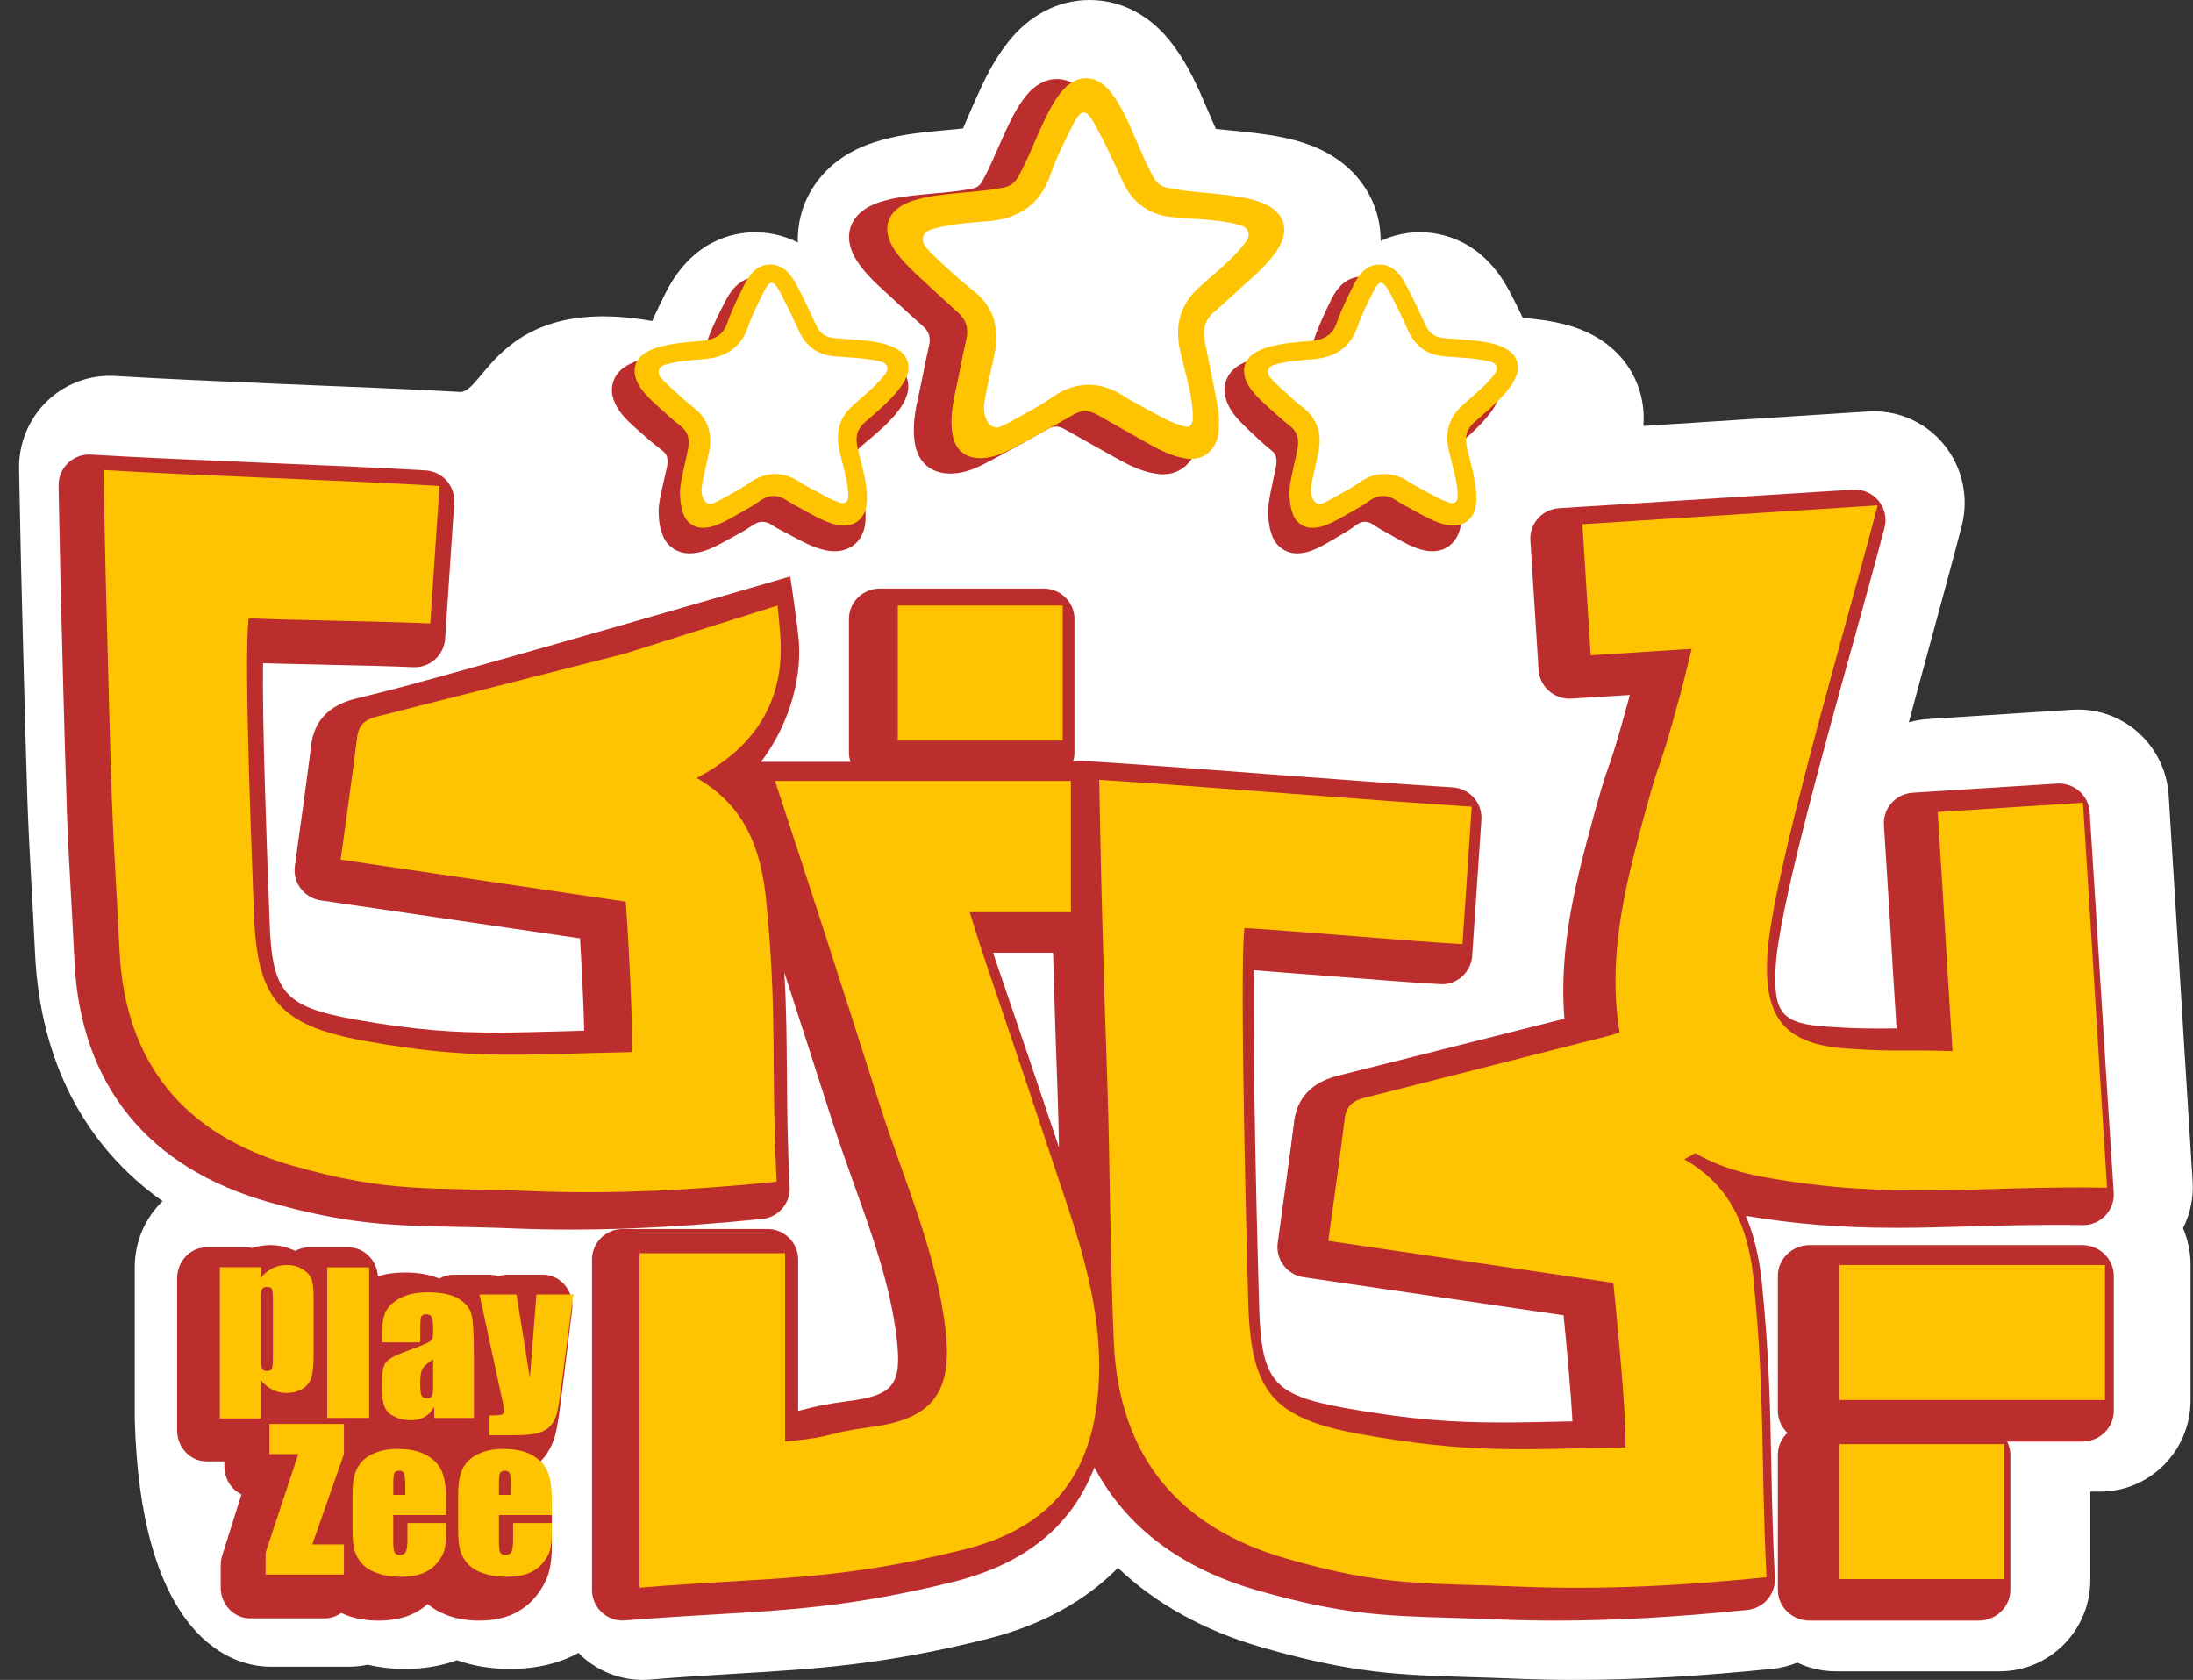 <svg
    width="94"
    height="72"
    viewBox="0 0 94 72"
    fill="none"
    xmlns="http://www.w3.org/2000/svg"
>
    <rect x="0" y="0" width="94" height="72" fill="#333333" stroke="none"/>
    <path
        d="M93.985 50.632C93.695 46.043 93.576 44.094 93.458 42.149C93.342 40.26 93.227 38.374 92.957 34.083C92.891 33.045 92.42 32.076 91.645 31.389C90.934 30.757 90.019 30.411 89.078 30.411C88.995 30.411 88.913 30.413 88.83 30.419L82.64 30.817C82.36 30.835 82.084 30.883 81.818 30.959C82.151 29.714 82.481 28.505 82.775 27.426C83.265 25.625 83.729 23.924 84.088 22.535C84.401 21.317 84.116 20.022 83.323 19.052C82.583 18.146 81.481 17.628 80.325 17.628C80.243 17.628 80.16 17.631 80.078 17.636L70.44 18.256C70.532 17.195 70.194 16.133 69.489 15.323C68.91 14.66 68.128 14.19 67.164 13.928C66.486 13.744 65.853 13.671 65.273 13.625C65.095 13.249 64.902 12.86 64.698 12.475C63.529 10.28 61.796 9.951 60.839 9.953C60.408 9.955 59.809 10.032 59.179 10.325C59.181 9.795 59.084 9.354 58.987 9.048C58.748 8.295 58.059 6.923 56.128 6.211C55.333 5.918 54.578 5.804 53.873 5.711C53.496 5.661 53.118 5.625 52.742 5.589C52.528 5.569 52.318 5.549 52.116 5.527C52.086 5.459 51.726 4.627 51.726 4.627C51.362 3.773 50.949 2.805 50.236 1.866C49.323 0.662 48.068 0 46.703 0C45.367 0 44.127 0.64 43.21 1.804C42.555 2.636 42.166 3.493 41.855 4.181C41.736 4.44 41.624 4.703 41.507 4.976C41.429 5.157 41.352 5.334 41.276 5.506C41.071 5.528 40.856 5.548 40.637 5.569L40.179 5.611C39.367 5.692 38.444 5.783 37.459 6.103C35.395 6.775 34.657 8.192 34.394 8.995C34.287 9.331 34.184 9.811 34.198 10.39C33.501 10.036 32.829 9.954 32.353 9.954C31.405 9.96 29.646 10.31 28.517 12.58C28.345 12.928 28.147 13.326 27.956 13.759C21.433 12.6 20.769 16.865 19.706 16.8C17.745 16.679 14.66 16.567 12.106 16.458C9.537 16.348 6.88 16.235 4.941 16.114C4.861 16.11 4.782 16.107 4.702 16.107C3.702 16.107 2.736 16.496 2.011 17.2C1.228 17.959 0.794 19.015 0.818 20.11L0.851 21.766C0.881 23.285 0.91 24.737 0.951 26.179C0.973 26.984 0.993 27.806 1.014 28.618C1.062 30.531 1.109 32.339 1.159 33.761C1.162 33.861 1.176 34.32 1.176 34.338C1.228 35.735 1.278 36.625 1.339 37.749C1.385 38.572 1.437 39.516 1.503 40.887C1.727 45.493 3.634 49.121 6.969 51.481C6.234 52.194 5.776 53.194 5.776 54.303V60.803C6.001 69.576 9.467 71.436 11.613 71.436H14.951C15.228 71.436 15.5 71.406 15.761 71.349C16.269 71.467 16.803 71.53 17.36 71.53C18.172 71.53 18.922 71.402 19.592 71.156C19.6 71.159 19.607 71.163 19.616 71.166C20.306 71.409 21.063 71.53 21.863 71.53C22.727 71.53 23.521 71.391 24.221 71.115C24.235 71.109 24.247 71.104 24.261 71.1C24.448 71.023 24.625 70.935 24.799 70.842C24.839 70.882 24.875 70.924 24.916 70.963C25.637 71.632 26.577 72 27.549 72C27.655 72 27.761 71.996 27.867 71.986C29.259 71.871 30.459 71.799 31.621 71.73C34.966 71.53 37.856 71.357 42.264 70.257C44.609 69.673 46.5 68.639 47.92 67.199C49.529 68.728 51.589 69.883 54.071 70.6C57.994 71.73 59.985 71.791 62.999 71.881C63.584 71.899 64.221 71.918 64.933 71.947C65.773 71.982 66.641 72 67.513 72C70.105 72 72.875 71.845 75.979 71.525C76.353 71.486 76.707 71.395 77.039 71.26C77.54 71.497 78.097 71.633 78.686 71.633H85.713C87.859 71.633 89.599 69.878 89.599 67.713V63.931H90.01C92.156 63.931 93.896 62.176 93.896 60.011V54.207C93.896 53.65 93.779 53.121 93.572 52.64C93.885 52.023 94.03 51.331 93.985 50.632Z"
        fill="white"
    />
    <path
        d="M90.072 42.751L90.058 42.517C89.945 40.731 89.829 38.856 89.572 34.807C89.548 34.456 89.39 34.139 89.126 33.907C88.865 33.679 88.523 33.563 88.177 33.584L81.982 33.976C81.629 34 81.31 34.156 81.077 34.419C80.843 34.681 80.73 35.016 80.751 35.363C80.96 38.641 81.015 39.531 81.063 40.369L81.067 40.424C81.111 41.146 81.152 41.868 81.294 44.08H81.14L80.385 44.082C79.805 44.082 79.278 44.069 78.293 44.001C76.396 43.875 76.009 43.428 76.108 41.482C76.231 39.117 78.025 32.628 79.473 27.404L79.487 27.356C79.97 25.607 80.427 23.958 80.777 22.619C80.883 22.213 80.787 21.78 80.516 21.457C80.248 21.133 79.84 20.96 79.418 20.987L66.825 21.782C66.475 21.805 66.153 21.962 65.919 22.224C65.69 22.486 65.573 22.82 65.597 23.167L65.95 28.722C65.998 29.435 66.635 29.986 67.346 29.943L69.863 29.786C69.856 29.802 69.85 29.823 69.847 29.843C69.285 31.905 69.12 32.376 68.958 32.836C68.779 33.346 68.607 33.827 68.015 36.073C67.387 38.441 66.839 40.994 67.055 43.662C64.409 44.33 61.761 44.994 59.12 45.659L57.532 46.058C57.007 46.184 55.775 46.477 55.501 47.885C55.48 47.973 55.466 48.065 55.463 48.137C55.419 48.481 55.374 48.818 55.33 49.162L55.303 49.363C55.19 50.224 55.069 51.091 54.945 51.973L54.767 53.272C54.668 53.977 55.168 54.638 55.878 54.741C58.068 55.064 65.518 56.151 67.02 56.373C67.123 57.416 67.323 59.485 67.401 60.92L67.202 60.922C66.142 60.947 65.223 60.967 64.358 60.967C62.359 60.967 60.534 60.862 57.621 60.341C54.585 59.792 54.074 59.195 53.974 56.081C53.902 53.822 53.682 45.091 53.744 41.584C54.664 41.652 55.833 41.744 56.975 41.833C58.878 41.983 60.845 42.136 61.725 42.181C62.45 42.226 63.06 41.67 63.104 40.96C63.221 39.209 63.333 37.546 63.454 35.794C63.454 35.794 63.495 35.202 63.495 35.195C63.532 34.84 63.424 34.48 63.193 34.206C62.964 33.938 62.624 33.767 62.267 33.746C60.312 33.628 57.262 33.398 54.319 33.177C51.386 32.956 48.358 32.728 46.382 32.608C46.251 32.601 46.12 32.611 45.994 32.642C46.035 32.516 46.056 32.387 46.056 32.25V26.531C46.056 25.812 45.466 25.226 44.738 25.226H37.706C36.982 25.226 36.389 25.812 36.389 26.531V32.25C36.389 32.389 36.413 32.526 36.453 32.653H32.618C33.668 31.277 34.381 29.354 34.241 27.457C34.206 27.024 33.918 24.95 33.87 24.707C33.688 24.767 19.614 28.851 16.554 29.617L15.398 29.906C14.873 30.032 13.645 30.329 13.371 31.737C13.351 31.821 13.337 31.914 13.33 31.985C13.292 32.32 13.248 32.646 13.204 32.976L13.173 33.215C13.061 34.081 12.937 34.953 12.813 35.843L12.639 37.121C12.54 37.827 13.037 38.488 13.751 38.59C15.933 38.911 23.338 39.994 24.861 40.219C24.932 41.401 25.015 43 25.042 44.175C24.709 44.182 24.393 44.192 24.086 44.203H24.049C23.023 44.23 22.134 44.257 21.274 44.257C19.518 44.257 17.813 44.159 15.203 43.692C12.168 43.143 11.656 42.547 11.553 39.432C11.55 39.241 11.537 38.881 11.516 38.396C11.438 36.342 11.239 31.032 11.273 28.425C12.073 28.448 13.02 28.468 13.948 28.489L14.031 28.492C15.441 28.522 16.899 28.556 17.697 28.594C18.421 28.638 19.032 28.083 19.08 27.378C19.178 25.885 19.275 24.457 19.375 22.968C19.375 22.968 19.467 21.615 19.467 21.608C19.504 21.253 19.398 20.896 19.165 20.624C18.935 20.351 18.596 20.18 18.239 20.161C16.297 20.045 13.665 19.933 11.111 19.827C8.531 19.717 5.866 19.605 3.907 19.485C3.534 19.462 3.18 19.59 2.912 19.847C2.649 20.1 2.502 20.453 2.511 20.818L2.543 22.451C2.573 23.94 2.601 25.364 2.642 26.782L2.706 29.249C2.754 31.117 2.803 32.878 2.851 34.242L2.867 34.798C2.918 36.137 2.966 36.993 3.028 38.107C3.072 38.925 3.127 39.862 3.193 41.222C3.454 46.491 6.331 50.053 11.522 51.522C14.938 52.492 16.856 52.53 19.534 52.581C20.252 52.597 21.068 52.611 21.983 52.649C25.173 52.782 28.638 52.653 32.669 52.244C33.365 52.173 33.883 51.576 33.849 50.88C33.75 48.873 33.739 47.377 33.73 45.908C33.719 44.551 33.709 43.243 33.62 41.682C34.275 43.7 34.924 45.711 35.702 48.137C35.99 49.037 36.323 49.961 36.614 50.779C37.421 53.022 38.178 55.141 38.439 57.391C38.661 59.326 38.301 59.796 36.419 60.042C35.359 60.181 34.938 60.29 34.562 60.383C34.446 60.414 34.34 60.442 34.212 60.468V53.979C34.212 53.259 33.622 52.674 32.898 52.674H26.69C25.965 52.674 25.376 53.259 25.376 53.979V68.148C25.376 68.513 25.53 68.864 25.798 69.11C26.069 69.355 26.415 69.481 26.796 69.451C28.233 69.335 29.441 69.264 30.61 69.196C33.965 68.998 36.613 68.841 40.798 67.815C43.92 67.048 45.927 65.433 46.911 62.891C48.272 65.46 50.629 67.237 53.94 68.177C57.555 69.202 59.322 69.254 62.244 69.343H62.298C62.874 69.361 63.506 69.381 64.209 69.409C65.008 69.443 65.841 69.459 66.682 69.459C69.19 69.459 71.875 69.309 74.894 69.002C75.591 68.931 76.109 68.334 76.075 67.638C75.983 65.729 75.951 64.192 75.923 62.707C75.879 60.345 75.834 58.109 75.525 55.025C75.508 54.865 75.491 54.708 75.474 54.585C75.44 54.323 75.398 54.061 75.341 53.784C75.217 53.184 75.049 52.622 74.83 52.11C76.936 52.465 78.949 52.625 81.299 52.625C82.349 52.625 83.371 52.594 84.456 52.563C85.595 52.529 86.771 52.499 88.05 52.499C88.445 52.499 88.85 52.499 89.251 52.506L89.289 52.51C89.646 52.51 89.992 52.36 90.238 52.104C90.492 51.842 90.626 51.485 90.602 51.12C90.308 46.593 90.189 44.671 90.072 42.751ZM42.586 40.891C42.579 40.87 42.572 40.854 42.566 40.833H45.138C45.2 43.022 45.258 44.862 45.323 46.589L45.341 47.147C45.362 47.682 45.378 48.384 45.392 49.175C44.473 46.436 43.771 44.354 42.586 40.891Z"
        fill="#BC2E2E"
    />
    <path
        d="M89.249 53.365H77.561C76.813 53.365 76.205 53.958 76.205 54.685V60.467C76.205 60.834 76.359 61.17 76.616 61.412C76.359 61.653 76.205 61.99 76.205 62.357V68.138C76.205 68.867 76.814 69.459 77.561 69.459H84.814C85.563 69.459 86.171 68.866 86.171 68.138V62.357C86.171 62.156 86.122 61.962 86.036 61.787H89.249C89.997 61.787 90.605 61.194 90.605 60.467V54.685C90.605 53.957 89.997 53.365 89.249 53.365Z"
        fill="#BC2E2E"
    />
    <path
        d="M23.275 54.632H21.769C21.629 54.632 21.493 54.656 21.363 54.703C21.233 54.656 21.096 54.632 20.957 54.632H19.445C19.232 54.632 19.02 54.691 18.835 54.799C18.413 54.623 17.924 54.538 17.345 54.538C16.925 54.538 16.546 54.591 16.199 54.7C16.154 54.01 15.607 53.463 14.944 53.463H13.23C13.029 53.463 12.833 53.515 12.655 53.613C12.093 53.331 11.418 53.288 10.809 53.49C10.722 53.47 10.633 53.461 10.545 53.461H8.851C8.157 53.461 7.593 54.058 7.593 54.789V61.306C7.593 62.039 8.158 62.634 8.851 62.634H9.618V62.843C9.618 63.373 9.914 63.838 10.349 64.051L9.524 66.674C9.482 66.81 9.46 66.95 9.46 67.093V68.034C9.46 68.767 10.025 69.363 10.718 69.363H13.914C14.172 69.363 14.418 69.281 14.625 69.13C14.711 69.17 14.792 69.206 14.875 69.237C15.277 69.384 15.73 69.459 16.22 69.459C16.739 69.459 17.201 69.377 17.595 69.215C17.865 69.101 18.112 68.944 18.331 68.751C18.576 68.955 18.863 69.117 19.189 69.237C19.591 69.384 20.043 69.459 20.534 69.459C21.053 69.459 21.514 69.377 21.909 69.215C22.346 69.028 22.716 68.747 23.004 68.377C23.28 68.025 23.459 67.673 23.549 67.301C23.62 67.014 23.653 66.665 23.653 66.207V65.816C23.653 65.757 23.649 65.699 23.643 65.642C23.649 65.585 23.653 65.528 23.653 65.47V64.764C23.653 64.044 23.557 63.473 23.361 63.025C23.306 62.894 23.239 62.766 23.159 62.643C23.213 62.59 23.263 62.536 23.309 62.479C23.559 62.173 23.736 61.801 23.833 61.374C23.896 61.096 23.965 60.656 24.048 59.985L24.524 56.136C24.571 55.757 24.46 55.375 24.221 55.088C23.981 54.798 23.636 54.632 23.275 54.632Z"
        fill="#BC2E2E"
    />
    <path
        d="M37.694 12.278L37.928 12.494C38.43 12.958 38.998 13.484 39.556 13.976C39.825 14.213 39.903 14.47 39.818 14.834C39.715 15.276 39.623 15.741 39.549 16.114L39.497 16.369C39.468 16.52 39.435 16.669 39.4 16.83C39.245 17.53 39.085 18.255 39.22 19.026C39.362 19.835 39.917 20.298 40.746 20.298L40.798 20.296C41.412 20.278 41.903 20.041 42.483 19.732C43.324 19.283 44.152 18.819 44.928 18.381C45.167 18.247 45.374 18.251 45.625 18.39C45.944 18.569 46.264 18.748 46.583 18.928C46.948 19.134 47.313 19.34 47.692 19.551C48.276 19.876 48.88 20.212 49.593 20.311C49.68 20.324 49.765 20.329 49.845 20.329C50.513 20.329 51.044 19.933 51.267 19.269C51.349 19.023 51.355 18.784 51.36 18.506L51.363 18.387C51.363 18.346 51.363 18.303 51.359 18.262L51.352 18.173C51.341 18.042 51.327 17.862 51.292 17.681C51.137 16.877 50.952 15.923 50.747 14.96C50.65 14.501 50.744 14.193 51.061 13.93C51.337 13.702 51.592 13.468 51.862 13.22C51.978 13.112 52.095 13.007 52.208 12.904L52.438 12.7C52.917 12.274 53.412 11.835 53.794 11.28C54.251 10.617 54.221 10.093 54.117 9.772C54.013 9.448 53.725 9.001 52.959 8.723C52.467 8.545 51.978 8.473 51.433 8.403C51.122 8.363 50.811 8.334 50.499 8.305C49.964 8.255 49.412 8.204 48.88 8.092C48.701 8.054 48.595 7.978 48.502 7.819C48.294 7.468 48.126 7.084 47.96 6.707L47.685 6.083C47.398 5.423 47.103 4.74 46.636 4.136C46.258 3.647 45.797 3.388 45.299 3.388C44.812 3.388 44.353 3.638 43.974 4.112C43.561 4.628 43.291 5.215 43.051 5.737C42.952 5.952 42.858 6.168 42.757 6.396C42.556 6.853 42.35 7.326 42.105 7.766C41.998 7.958 41.869 8.049 41.647 8.092C41.131 8.19 40.596 8.24 40.076 8.287L39.677 8.324C39.033 8.386 38.369 8.451 37.722 8.658C36.886 8.927 36.574 9.391 36.459 9.737C36.348 10.078 36.323 10.631 36.836 11.336C37.056 11.641 37.329 11.94 37.694 12.278Z"
        fill="#BC2E2E"
    />
    <path
        d="M52.87 15.835C52.647 16.039 52.508 16.331 52.489 16.638C52.462 17.104 52.707 17.522 52.916 17.791C53.089 18.012 53.283 18.201 53.501 18.408L53.597 18.499C53.859 18.748 54.154 19.03 54.468 19.281C54.636 19.413 54.777 19.571 54.687 20.029C54.647 20.231 54.604 20.432 54.56 20.634C54.439 21.192 54.365 21.549 54.357 21.86C54.355 22.291 54.409 22.646 54.519 22.935L54.529 22.967C54.667 23.343 54.977 23.614 55.355 23.693C55.391 23.701 55.473 23.718 55.606 23.718C55.834 23.718 56.087 23.66 56.359 23.544C56.615 23.435 56.85 23.296 57.057 23.175L57.269 23.051C57.548 22.89 57.834 22.725 58.103 22.524C58.389 22.31 58.616 22.31 58.919 22.521C59.096 22.645 59.282 22.747 59.469 22.85C59.516 22.876 59.649 22.952 59.719 22.992L59.763 23.017C60.123 23.223 60.496 23.437 60.919 23.556C61.339 23.676 61.726 23.642 62.03 23.457C62.104 23.412 62.171 23.358 62.234 23.299C62.49 23.048 62.629 22.678 62.637 22.229C62.647 21.597 62.502 21.002 62.354 20.398C62.316 20.241 62.278 20.085 62.243 19.927C62.161 19.551 62.214 19.357 62.46 19.128C62.537 19.056 62.728 18.883 62.732 18.88C63.16 18.493 63.602 18.092 63.957 17.59C64.097 17.392 64.198 17.199 64.263 17.01C64.29 16.941 64.311 16.868 64.326 16.794C64.392 16.441 64.295 16.071 64.067 15.801C63.864 15.561 63.559 15.382 63.16 15.271C62.639 15.125 62.111 15.086 61.571 15.048C61.385 15.034 61.2 15.02 61.013 15.001C60.753 14.973 60.62 14.869 60.502 14.599C60.261 14.045 59.995 13.453 59.695 12.873C59.552 12.595 59.17 11.859 58.352 11.859C57.532 11.864 57.165 12.623 57.026 12.912C56.788 13.402 56.52 13.959 56.326 14.541C56.236 14.812 56.098 15.081 55.486 15.129C54.867 15.177 54.228 15.228 53.603 15.429C53.31 15.526 53.055 15.665 52.87 15.835Z"
        fill="#BC2E2E"
    />
    <path
        d="M26.638 15.835C26.4 16.039 26.251 16.331 26.231 16.638C26.201 17.104 26.464 17.522 26.688 17.791C26.873 18.012 27.082 18.201 27.314 18.408L27.418 18.499C27.698 18.748 28.015 19.03 28.351 19.281C28.53 19.413 28.682 19.571 28.586 20.029C28.543 20.231 28.496 20.432 28.449 20.634C28.32 21.192 28.241 21.549 28.232 21.86C28.229 22.291 28.287 22.646 28.405 22.935L28.417 22.967C28.564 23.343 28.897 23.614 29.301 23.693C29.34 23.701 29.428 23.718 29.57 23.718C29.814 23.718 30.085 23.66 30.377 23.544C30.651 23.435 30.904 23.296 31.125 23.175L31.352 23.051C31.651 22.89 31.957 22.725 32.246 22.524C32.552 22.31 32.795 22.31 33.119 22.521C33.309 22.645 33.508 22.747 33.709 22.85C33.76 22.876 33.902 22.952 33.977 22.992L34.024 23.017C34.41 23.223 34.809 23.437 35.262 23.556C35.713 23.676 36.127 23.642 36.453 23.457C36.532 23.412 36.605 23.358 36.671 23.299C36.945 23.048 37.094 22.678 37.103 22.229C37.114 21.597 36.958 21.002 36.8 20.398C36.759 20.241 36.718 20.085 36.681 19.927C36.593 19.551 36.65 19.357 36.914 19.128C36.996 19.056 37.201 18.883 37.205 18.88C37.664 18.493 38.137 18.092 38.518 17.59C38.668 17.392 38.776 17.199 38.846 17.01C38.874 16.941 38.897 16.868 38.912 16.794C38.983 16.441 38.88 16.071 38.636 15.801C38.418 15.561 38.092 15.382 37.664 15.271C37.106 15.125 36.539 15.086 35.961 15.048C35.762 15.034 35.563 15.02 35.363 15.001C35.085 14.973 34.943 14.869 34.816 14.599C34.558 14.045 34.272 13.453 33.951 12.873C33.798 12.595 33.389 11.859 32.513 11.859C31.634 11.864 31.24 12.623 31.091 12.912C30.837 13.402 30.55 13.959 30.341 14.541C30.244 14.812 30.097 15.081 29.442 15.129C28.779 15.177 28.094 15.228 27.424 15.429C27.108 15.526 26.836 15.665 26.638 15.835Z"
        fill="#BC2E2E"
    />
    <path
        d="M75.122 54.482C75.095 54.241 75.053 54.006 75.005 53.777C74.669 52.102 73.915 50.689 72.26 49.724C72.239 49.707 72.216 49.696 72.195 49.684C72.355 49.599 72.511 49.512 72.662 49.423C73.482 49.899 74.457 50.243 75.608 50.45C81.194 51.459 84.714 50.804 90.316 50.904C89.742 41.883 89.835 43.084 89.282 34.405C87.033 34.549 85.041 34.676 83.056 34.802C83.488 41.587 83.26 38.266 83.692 45.047C81.396 44.983 81.345 45.089 79.175 44.942C76.534 44.762 75.615 43.668 75.751 41.007C75.922 37.631 79.062 27.125 80.482 21.661C76.169 21.936 71.964 22.204 67.826 22.467C67.948 24.402 68.062 26.182 68.183 28.085C69.659 27.991 71.02 27.904 72.51 27.809C72.333 28.525 72.204 29.089 72.054 29.647C70.877 34.002 71.365 31.579 70.215 35.942C69.563 38.414 69.048 40.915 69.32 43.5C69.347 43.76 69.382 44.011 69.422 44.255L69.314 44.29C69.241 44.317 69.169 44.338 69.096 44.359C65.698 45.226 62.295 46.086 58.897 46.947C58.355 47.087 57.774 47.14 57.654 47.855C57.645 47.879 57.641 47.904 57.641 47.933C57.589 48.365 57.532 48.793 57.476 49.224C57.306 50.519 57.121 51.827 56.934 53.183C61.088 53.796 65.104 54.386 69.155 54.984C69.208 55.617 69.735 60.543 69.671 62.033C64.904 62.126 62.865 62.287 58.256 61.456C54.547 60.782 53.627 59.648 53.506 55.887C53.465 54.587 53.118 41.592 53.34 39.776C55.067 39.864 60.976 40.382 62.687 40.466C62.816 38.508 62.941 36.66 63.075 34.683C63.079 34.647 63.079 34.61 63.084 34.574C59.181 34.336 51.06 33.665 47.116 33.423C47.16 35.546 47.192 37.5 47.249 39.45C47.322 42.126 47.385 44.208 47.459 46.215C47.463 46.397 47.471 46.578 47.475 46.76C47.563 49.145 47.593 54.404 47.746 57.596C47.981 62.38 50.491 65.474 55.156 66.807C59.35 68.005 60.874 67.829 65.167 68.003C68.658 68.148 72.157 67.963 75.718 67.6C75.468 62.486 75.664 59.868 75.166 54.895C75.16 54.753 75.143 54.619 75.122 54.482Z"
        fill="#FFC401"
    />
    <path
        d="M78.84 60.003C82.733 60.003 86.45 60.003 90.228 60.003C90.228 58.041 90.228 56.147 90.228 54.217C86.363 54.217 82.702 54.217 78.84 54.217C78.84 56.137 78.84 58.066 78.84 60.003Z"
        fill="#FFC401"
    />
    <path
        d="M32.837 38.551C32.825 38.414 32.809 38.28 32.789 38.143C32.762 37.902 32.72 37.667 32.672 37.436C32.336 35.761 31.582 34.349 29.928 33.383C29.907 33.367 29.884 33.356 29.863 33.343C32.378 32.027 33.652 30.018 33.447 27.233C33.415 26.805 33.373 26.381 33.329 25.953L27.546 27.773L26.981 27.951C26.908 27.979 26.836 27.999 26.763 28.02C23.364 28.887 19.962 29.747 16.564 30.608C16.022 30.749 15.442 30.801 15.321 31.517C15.312 31.54 15.308 31.565 15.308 31.594C15.256 32.026 15.199 32.454 15.143 32.885C14.973 34.18 14.788 35.488 14.601 36.844C18.755 37.457 22.771 38.047 26.822 38.645C26.875 39.279 27.144 43.602 27.079 45.092C22.312 45.185 20.239 45.443 15.63 44.612C11.921 43.938 11 42.804 10.88 39.041C10.84 37.742 10.435 28.314 10.657 26.497C12.385 26.585 16.732 26.636 18.443 26.721C18.571 24.762 18.697 22.915 18.831 20.937C18.835 20.901 18.835 20.864 18.839 20.828C14.937 20.591 8.378 20.386 4.435 20.145C4.479 22.267 4.512 24.221 4.569 26.171C4.642 28.847 4.706 31.715 4.779 33.72C4.783 33.903 4.791 34.084 4.795 34.266C4.884 36.651 4.969 37.556 5.123 40.749C5.358 45.533 7.867 48.627 12.533 49.96C16.727 51.158 18.444 50.877 22.739 51.049C26.23 51.194 29.729 51.009 33.289 50.646C33.038 45.531 33.333 43.523 32.837 38.551Z"
        fill="#FFC401"
    />
    <path
        d="M42.138 40.901C41.953 40.354 41.789 39.8 41.566 39.096C43.06 39.096 44.422 39.096 45.902 39.096C45.902 37.189 45.902 35.406 45.902 33.468C41.755 33.468 37.541 33.468 33.22 33.468C34.985 38.831 36.02 42.047 37.727 47.404C38.741 50.582 40.144 53.655 40.531 57.013C40.834 59.66 39.988 60.811 37.363 61.157C35.206 61.442 35.939 61.572 33.651 61.782C33.651 59.596 33.651 58.864 33.651 58.648C33.651 58.592 33.651 58.571 33.651 58.568C33.651 58.354 33.651 55.903 33.651 53.714C31.662 53.714 29.666 53.714 27.412 53.714C27.412 62.411 27.412 59.006 27.412 68.047C32.998 67.59 35.761 67.787 41.271 66.425C45.162 65.463 46.942 63.088 47.105 59.092C47.211 56.494 46.539 54.031 45.731 51.606C44.309 47.324 43.589 45.173 42.138 40.901Z"
        fill="#FFC401"
    />
    <path
        d="M45.551 25.954C43.153 25.954 40.881 25.954 38.484 25.954C38.484 27.874 38.484 29.803 38.484 31.74C40.899 31.74 43.207 31.74 45.551 31.74C45.551 29.776 45.551 27.883 45.551 25.954Z"
        fill="#FFC401"
    />
    <path
        d="M78.84 67.681C81.255 67.681 83.562 67.681 85.907 67.681C85.907 65.719 85.907 63.824 85.907 61.895C83.509 61.895 81.237 61.895 78.84 61.895C78.84 63.816 78.84 65.743 78.84 67.681Z"
        fill="#FFC401"
    />
    <path
        d="M13.374 54.881C13.325 54.706 13.202 54.551 13.005 54.419C12.805 54.285 12.57 54.218 12.299 54.218C12.078 54.218 11.875 54.264 11.685 54.355C11.498 54.45 11.327 54.59 11.168 54.78L11.2 54.313H9.423V60.794H11.17V59.145C11.324 59.328 11.493 59.464 11.678 59.56C11.86 59.655 12.06 59.7 12.277 59.7C12.548 59.7 12.778 59.641 12.972 59.518C13.165 59.399 13.291 59.234 13.35 59.033C13.414 58.831 13.444 58.487 13.444 58.006V55.779C13.447 55.355 13.422 55.056 13.374 54.881ZM11.7 58.119C11.7 58.4 11.686 58.579 11.657 58.652C11.63 58.725 11.559 58.761 11.447 58.761C11.331 58.761 11.258 58.723 11.222 58.643C11.188 58.563 11.17 58.362 11.17 58.043V55.85C11.17 55.545 11.188 55.352 11.222 55.275C11.254 55.195 11.327 55.156 11.443 55.156C11.562 55.156 11.632 55.188 11.661 55.258C11.686 55.328 11.7 55.525 11.7 55.85V58.119Z"
        fill="#FFC401"
    />
    <path
        d="M15.822 54.317H14.023V60.771H15.822V54.317Z"
        fill="#FFC401"
    />
    <path
        d="M20.223 56.384C20.164 56.103 19.981 55.867 19.683 55.675C19.381 55.482 18.936 55.388 18.346 55.388C17.852 55.388 17.452 55.472 17.142 55.641C16.833 55.813 16.63 56.009 16.525 56.23C16.423 56.451 16.375 56.767 16.375 57.178V57.532H18.014V56.979C18.014 56.685 18.027 56.501 18.056 56.432C18.084 56.361 18.159 56.327 18.277 56.327C18.382 56.327 18.457 56.366 18.502 56.45C18.545 56.534 18.569 56.714 18.569 56.99C18.569 57.211 18.548 57.359 18.505 57.429C18.466 57.502 18.159 57.643 17.585 57.85C17.048 58.039 16.711 58.208 16.575 58.351C16.441 58.495 16.375 58.762 16.375 59.158V59.593C16.375 60.13 16.5 60.474 16.757 60.631C17.01 60.789 17.29 60.87 17.595 60.87C17.83 60.87 18.03 60.822 18.203 60.727C18.371 60.631 18.508 60.492 18.613 60.301V60.775H20.314V58.119C20.314 57.243 20.282 56.664 20.223 56.384ZM18.566 59.344C18.566 59.611 18.548 59.772 18.516 59.836C18.482 59.899 18.411 59.931 18.298 59.931C18.186 59.931 18.109 59.888 18.07 59.812C18.029 59.732 18.011 59.557 18.011 59.282C18.011 59.043 18.032 58.858 18.077 58.731C18.123 58.601 18.284 58.444 18.565 58.258V59.344H18.566Z"
        fill="#FFC401"
    />
    <path
        d="M23.609 61.094C23.733 60.95 23.822 60.768 23.876 60.548C23.929 60.328 23.996 59.915 24.074 59.309L24.574 55.481H22.993L22.713 59.053L22.138 55.481H20.552L21.509 59.906C21.581 60.234 21.616 60.417 21.616 60.46C21.616 60.548 21.578 60.604 21.5 60.63C21.422 60.655 21.248 60.667 20.976 60.667V61.512H22.036C22.521 61.512 22.873 61.478 23.094 61.41C23.314 61.343 23.485 61.238 23.609 61.094Z"
        fill="#FFC401"
    />
    <path
        d="M11.55 62.322H12.787L11.385 66.547V67.485H14.742V66.194H13.386L14.742 62.322V61.03H11.55V62.322Z"
        fill="#FFC401"
    />
    <path
        d="M19.12 64.933V64.231C19.12 63.719 19.056 63.319 18.926 63.038C18.801 62.754 18.576 62.526 18.257 62.355C17.938 62.182 17.534 62.099 17.043 62.099C16.642 62.099 16.289 62.17 15.979 62.313C15.67 62.454 15.449 62.661 15.312 62.928C15.178 63.194 15.11 63.559 15.11 64.023V65.563C15.11 65.959 15.141 66.257 15.201 66.464C15.26 66.667 15.369 66.858 15.527 67.029C15.684 67.202 15.905 67.334 16.187 67.432C16.471 67.531 16.797 67.58 17.166 67.58C17.544 67.58 17.864 67.532 18.117 67.432C18.37 67.33 18.577 67.184 18.741 66.984C18.906 66.783 19.008 66.597 19.053 66.422C19.099 66.246 19.12 65.993 19.12 65.668V65.278H17.464V65.977C17.464 66.237 17.443 66.416 17.398 66.507C17.352 66.598 17.264 66.644 17.131 66.644C17.026 66.644 16.952 66.609 16.913 66.542C16.878 66.471 16.856 66.317 16.856 66.079V64.936H19.12V64.933ZM16.856 63.685C16.856 63.389 16.874 63.204 16.902 63.138C16.93 63.072 17.004 63.036 17.127 63.036C17.225 63.036 17.289 63.078 17.32 63.154C17.352 63.234 17.37 63.41 17.37 63.685V64.07H16.858V63.685H16.856Z"
        fill="#FFC401"
    />
    <path
        d="M23.649 64.933V64.231C23.649 63.719 23.586 63.319 23.456 63.038C23.329 62.754 23.105 62.526 22.786 62.355C22.467 62.182 22.064 62.099 21.572 62.099C21.172 62.099 20.818 62.17 20.509 62.313C20.2 62.454 19.979 62.661 19.842 62.928C19.708 63.194 19.639 63.559 19.639 64.023V65.563C19.639 65.959 19.671 66.257 19.73 66.464C19.79 66.667 19.899 66.858 20.056 67.029C20.213 67.202 20.434 67.334 20.716 67.432C21.001 67.531 21.326 67.58 21.695 67.58C22.073 67.58 22.394 67.532 22.647 67.432C22.899 67.33 23.107 67.184 23.271 66.984C23.435 66.783 23.537 66.597 23.583 66.422C23.628 66.246 23.649 65.993 23.649 65.668V65.278H21.994V65.977C21.994 66.237 21.973 66.416 21.927 66.507C21.882 66.598 21.793 66.644 21.661 66.644C21.556 66.644 21.481 66.609 21.442 66.542C21.408 66.471 21.386 66.317 21.386 66.079V64.936H23.649V64.933ZM21.386 63.685C21.386 63.389 21.4 63.204 21.431 63.138C21.459 63.072 21.534 63.036 21.657 63.036C21.755 63.036 21.818 63.078 21.85 63.154C21.882 63.234 21.898 63.41 21.898 63.685V64.07H21.386V63.685Z"
        fill="#FFC401"
    />
    <path
        d="M51.056 19.668C50.99 19.668 50.919 19.662 50.849 19.653C50.198 19.562 49.625 19.24 49.072 18.929C48.696 18.719 48.336 18.514 47.974 18.308C47.657 18.128 47.341 17.949 47.025 17.771C46.852 17.674 46.681 17.624 46.516 17.624C46.353 17.624 46.195 17.668 46.034 17.761C45.263 18.199 44.443 18.664 43.616 19.107C43.078 19.396 42.624 19.618 42.081 19.635L42.035 19.636C41.359 19.636 40.945 19.284 40.829 18.617C40.705 17.906 40.857 17.211 41.004 16.54C41.04 16.379 41.073 16.227 41.102 16.075L41.154 15.819C41.231 15.424 41.319 14.976 41.419 14.549C41.528 14.074 41.416 13.708 41.064 13.395C40.521 12.91 39.98 12.406 39.456 11.918L39.224 11.703C38.876 11.378 38.62 11.094 38.411 10.808C37.977 10.209 37.993 9.756 38.081 9.482C38.172 9.205 38.429 8.829 39.136 8.601C39.745 8.405 40.387 8.342 41.01 8.281L41.403 8.244C41.925 8.195 42.464 8.147 42.989 8.045C43.297 7.986 43.502 7.838 43.651 7.568C43.901 7.117 44.11 6.638 44.312 6.174C44.41 5.947 44.502 5.732 44.6 5.519C44.829 5.017 45.09 4.446 45.477 3.96C45.793 3.562 46.165 3.351 46.551 3.351C46.945 3.351 47.321 3.568 47.634 3.98C48.073 4.553 48.359 5.217 48.635 5.86L48.907 6.486C49.074 6.868 49.246 7.262 49.461 7.629C49.598 7.863 49.774 7.991 50.034 8.046C50.575 8.161 51.133 8.213 51.673 8.264C51.978 8.292 52.283 8.321 52.587 8.361C53.108 8.429 53.576 8.498 54.035 8.666C54.679 8.902 54.913 9.261 54.997 9.521C55.08 9.777 55.099 10.202 54.715 10.764C54.356 11.289 53.879 11.715 53.416 12.13L53.191 12.331C53.076 12.435 52.96 12.543 52.844 12.65C52.571 12.903 52.326 13.129 52.063 13.349C51.661 13.684 51.528 14.106 51.648 14.673C51.853 15.644 52.035 16.59 52.187 17.387C52.219 17.552 52.233 17.724 52.242 17.848L52.249 17.934C52.252 17.965 52.253 17.996 52.252 18.027L52.249 18.145C52.243 18.409 52.239 18.617 52.172 18.819C51.995 19.357 51.586 19.668 51.056 19.668Z"
        fill="#FFC401"
    />
    <path
        d="M42.178 17.439C42.185 17.169 42.315 16.593 42.44 16.036C42.505 15.748 42.573 15.449 42.634 15.15C42.866 14.006 42.55 13.094 41.693 12.435C41.296 12.13 40.916 11.782 40.514 11.412L40.369 11.279C40.098 11.03 39.858 10.808 39.673 10.578C39.448 10.301 39.554 9.948 39.893 9.843C40.638 9.612 41.456 9.55 42.322 9.484C43.703 9.379 44.597 8.722 45.008 7.531C45.259 6.802 45.632 6.059 45.96 5.405C46.252 4.825 46.386 4.823 46.45 4.823C46.452 4.823 46.452 4.823 46.452 4.823C46.524 4.823 46.66 4.827 46.966 5.396C47.387 6.179 47.767 6.995 48.113 7.76C48.533 8.684 49.24 9.202 50.218 9.3C50.523 9.331 50.831 9.353 51.137 9.375C51.847 9.424 52.516 9.471 53.133 9.638C53.518 9.742 53.63 10.056 53.407 10.357C52.99 10.924 52.428 11.414 51.833 11.932C51.695 12.052 51.559 12.172 51.422 12.294C50.604 13.022 50.33 13.921 50.585 15.042C50.643 15.297 50.708 15.553 50.773 15.808C50.962 16.551 51.14 17.253 51.128 17.929C51.123 18.163 51.01 18.293 50.943 18.293C50.869 18.293 50.78 18.279 50.683 18.253C50.24 18.131 49.792 17.885 49.319 17.624C49.319 17.624 48.969 17.434 48.87 17.38C48.626 17.25 48.395 17.126 48.197 16.994C47.697 16.66 47.181 16.491 46.663 16.491C46.123 16.491 45.597 16.671 45.099 17.029C44.778 17.26 44.411 17.464 44.022 17.681L43.704 17.859C43.422 18.019 43.131 18.183 42.855 18.297C42.592 18.404 42.175 18.178 42.178 17.439Z"
        fill="white"
    />
    <path
        d="M56.265 22.622C56.157 22.622 56.093 22.61 56.065 22.603C55.775 22.545 55.533 22.342 55.428 22.064C55.425 22.056 55.422 22.047 55.42 22.039C55.316 21.775 55.268 21.456 55.269 21.064C55.276 20.791 55.351 20.443 55.474 19.9C55.52 19.694 55.566 19.491 55.607 19.286C55.73 18.685 55.504 18.417 55.266 18.235C54.956 17.994 54.663 17.727 54.38 17.467L54.279 17.375C54.062 17.177 53.869 16.996 53.702 16.789C53.517 16.561 53.301 16.212 53.323 15.844C53.337 15.615 53.444 15.4 53.616 15.248C53.776 15.107 54.003 14.987 54.271 14.904C54.889 14.712 55.54 14.664 56.167 14.615C56.948 14.556 57.18 14.18 57.303 13.821C57.499 13.255 57.774 12.707 58.017 12.222C58.15 11.959 58.459 11.341 59.127 11.337C59.796 11.337 60.119 11.938 60.256 12.195C60.566 12.772 60.84 13.359 61.088 13.907C61.255 14.276 61.489 14.448 61.867 14.487C62.073 14.508 62.28 14.521 62.486 14.537C63.006 14.573 63.541 14.611 64.054 14.749C64.411 14.846 64.679 14.992 64.85 15.187C65.027 15.389 65.1 15.659 65.049 15.923C65.038 15.978 65.021 16.032 65 16.083C64.957 16.202 64.882 16.375 64.717 16.598C64.367 17.076 63.916 17.467 63.483 17.845C63.483 17.845 63.281 18.021 63.201 18.093C62.86 18.396 62.77 18.703 62.881 19.188C62.919 19.359 62.962 19.527 63.005 19.697C63.148 20.259 63.294 20.832 63.282 21.423C63.276 21.789 63.164 22.086 62.958 22.279C62.91 22.325 62.857 22.365 62.801 22.398C62.656 22.482 62.483 22.525 62.29 22.525C62.158 22.525 62.02 22.505 61.877 22.466C61.471 22.355 61.098 22.15 60.737 21.951C60.733 21.949 60.496 21.818 60.427 21.782C60.245 21.684 60.055 21.585 59.88 21.468C59.673 21.328 59.471 21.259 59.281 21.259C59.083 21.259 58.887 21.329 58.684 21.476C58.419 21.666 58.128 21.829 57.844 21.985L57.623 22.11C57.418 22.227 57.179 22.362 56.93 22.465C56.687 22.572 56.464 22.622 56.265 22.622Z"
        fill="#FFC401"
    />
    <path
        d="M56.191 20.985C56.197 20.794 56.288 20.389 56.377 19.999C56.422 19.796 56.469 19.586 56.512 19.376C56.675 18.572 56.453 17.93 55.852 17.467C55.573 17.252 55.305 17.008 55.023 16.748L54.921 16.655C54.73 16.482 54.562 16.324 54.431 16.163C54.273 15.968 54.348 15.719 54.586 15.646C55.11 15.484 55.685 15.44 56.292 15.393C57.263 15.319 57.891 14.857 58.18 14.021C58.357 13.508 58.619 12.986 58.85 12.527C59.054 12.119 59.148 12.118 59.194 12.118H59.195C59.245 12.118 59.341 12.121 59.557 12.521C59.852 13.071 60.119 13.644 60.363 14.182C60.657 14.831 61.156 15.196 61.842 15.265C62.056 15.287 62.273 15.302 62.489 15.317C62.987 15.352 63.458 15.385 63.89 15.502C64.161 15.576 64.239 15.795 64.083 16.006C63.791 16.405 63.396 16.749 62.977 17.114C62.881 17.198 62.784 17.282 62.689 17.368C62.114 17.88 61.921 18.511 62.1 19.3C62.142 19.479 62.186 19.659 62.232 19.838C62.364 20.36 62.49 20.853 62.48 21.328C62.477 21.491 62.337 21.605 62.168 21.555C61.856 21.469 61.542 21.297 61.21 21.113C61.21 21.113 60.965 20.979 60.894 20.942C60.722 20.851 60.559 20.764 60.421 20.671C60.071 20.436 59.707 20.316 59.343 20.316C58.963 20.316 58.593 20.443 58.243 20.695C58.019 20.856 57.76 21 57.487 21.152L57.263 21.277C57.066 21.389 56.861 21.505 56.667 21.585C56.481 21.663 56.189 21.502 56.191 20.985Z"
        fill="white"
    />
    <path
        d="M30.143 22.622C30.036 22.622 29.972 22.61 29.943 22.603C29.653 22.545 29.412 22.342 29.307 22.064C29.304 22.056 29.301 22.047 29.298 22.039C29.195 21.775 29.146 21.456 29.148 21.064C29.155 20.791 29.229 20.443 29.352 19.9C29.399 19.694 29.445 19.491 29.486 19.286C29.609 18.685 29.383 18.417 29.145 18.235C28.834 17.994 28.542 17.727 28.259 17.467L28.158 17.375C27.941 17.177 27.748 16.996 27.581 16.789C27.395 16.561 27.18 16.212 27.202 15.844C27.216 15.615 27.322 15.4 27.495 15.248C27.655 15.107 27.882 14.987 28.149 14.904C28.768 14.712 29.419 14.664 30.046 14.615C30.827 14.556 31.059 14.18 31.182 13.821C31.378 13.255 31.653 12.707 31.896 12.222C32.029 11.959 32.338 11.341 33.006 11.337C33.675 11.337 33.998 11.938 34.134 12.195C34.445 12.772 34.718 13.359 34.967 13.907C35.134 14.276 35.367 14.448 35.746 14.487C35.952 14.508 36.159 14.521 36.364 14.537C36.885 14.573 37.419 14.611 37.933 14.749C38.289 14.846 38.557 14.992 38.729 15.187C38.905 15.389 38.978 15.659 38.928 15.923C38.916 15.978 38.9 16.032 38.879 16.083C38.836 16.202 38.76 16.375 38.596 16.598C38.245 17.076 37.795 17.467 37.361 17.845C37.361 17.845 37.16 18.021 37.08 18.093C36.739 18.396 36.649 18.703 36.759 19.188C36.798 19.359 36.841 19.527 36.884 19.697C37.027 20.259 37.172 20.832 37.161 21.423C37.154 21.789 37.042 22.086 36.837 22.279C36.788 22.325 36.736 22.365 36.679 22.398C36.534 22.482 36.362 22.525 36.168 22.525C36.037 22.525 35.899 22.505 35.755 22.466C35.349 22.355 34.977 22.15 34.616 21.951C34.612 21.949 34.375 21.818 34.306 21.782C34.123 21.684 33.934 21.585 33.759 21.468C33.552 21.328 33.35 21.259 33.159 21.259C32.962 21.259 32.766 21.329 32.563 21.476C32.298 21.666 32.006 21.829 31.723 21.985L31.502 22.11C31.297 22.227 31.058 22.362 30.809 22.465C30.567 22.572 30.342 22.622 30.143 22.622Z"
        fill="#FFC401"
    />
    <path
        d="M30.07 20.985C30.076 20.794 30.167 20.389 30.255 19.999C30.301 19.796 30.348 19.586 30.391 19.376C30.554 18.572 30.331 17.93 29.731 17.467C29.452 17.252 29.184 17.008 28.902 16.748L28.8 16.655C28.609 16.482 28.441 16.324 28.31 16.163C28.152 15.968 28.227 15.719 28.464 15.646C28.989 15.484 29.564 15.44 30.171 15.393C31.142 15.319 31.77 14.857 32.059 14.021C32.236 13.508 32.498 12.986 32.728 12.527C32.933 12.119 33.027 12.118 33.072 12.118H33.074C33.123 12.118 33.22 12.121 33.436 12.521C33.731 13.071 33.998 13.644 34.242 14.182C34.536 14.831 35.035 15.196 35.721 15.265C35.935 15.287 36.152 15.302 36.367 15.317C36.866 15.352 37.337 15.385 37.769 15.502C38.039 15.576 38.118 15.795 37.962 16.006C37.669 16.405 37.275 16.749 36.856 17.114C36.759 17.198 36.663 17.282 36.568 17.368C35.993 17.88 35.8 18.511 35.979 19.3C36.021 19.479 36.065 19.659 36.11 19.838C36.243 20.36 36.369 20.853 36.359 21.328C36.356 21.491 36.215 21.605 36.047 21.555C35.735 21.469 35.421 21.297 35.089 21.113C35.089 21.113 34.844 20.979 34.772 20.942C34.601 20.851 34.438 20.764 34.3 20.671C33.949 20.436 33.586 20.316 33.221 20.316C32.842 20.316 32.472 20.443 32.122 20.695C31.897 20.856 31.639 21 31.366 21.152L31.142 21.277C30.944 21.389 30.74 21.505 30.545 21.585C30.362 21.663 30.069 21.502 30.07 20.985Z"
        fill="white"
    />
</svg>